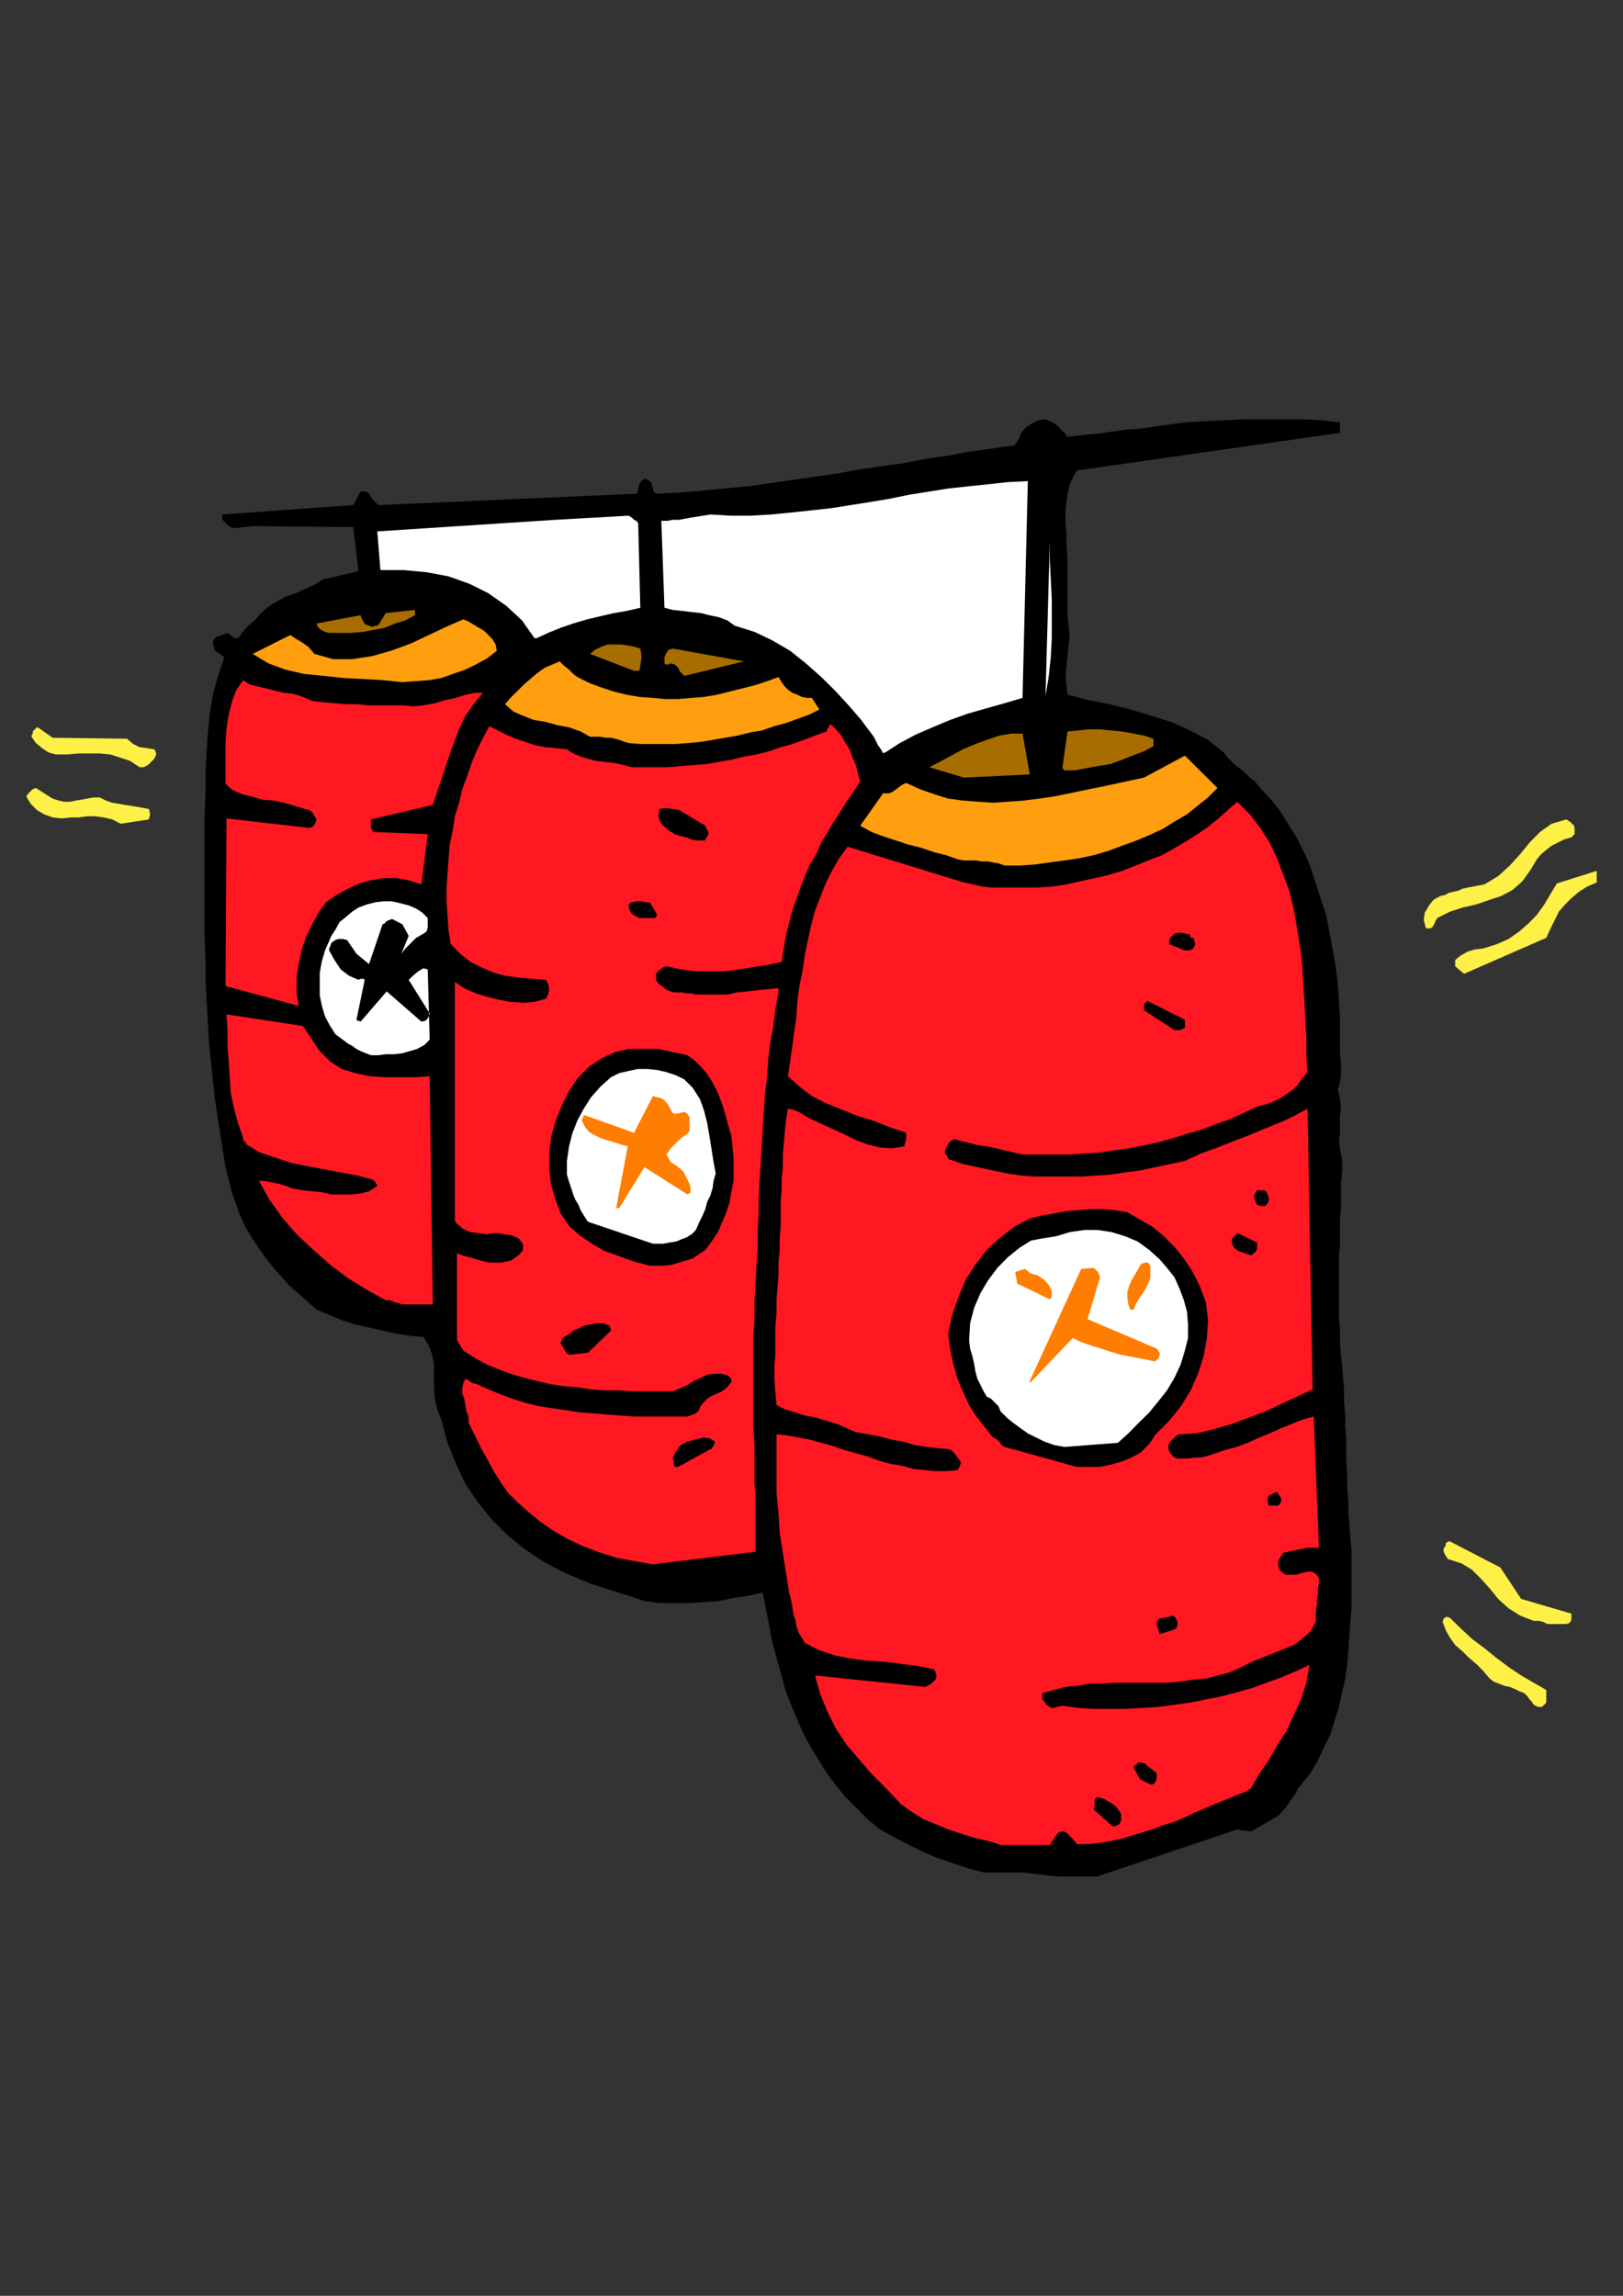<?xml version="1.0" encoding="utf-8"?>
<!-- Created by UniConvertor 2.0rc4 (https://sk1project.net/) -->
<svg xmlns="http://www.w3.org/2000/svg" height="841.89pt" viewBox="0 0 595.276 841.89" width="595.276pt" version="1.1" xmlns:xlink="http://www.w3.org/1999/xlink" id="10c60ac0-f612-11ea-82dc-dcc15c148e23">

<rect x="0" y="0" width="595.276" height="841.89" fill="#333333" stroke="none"/>

<g>
	<g>
		<path style="fill:#000000;" d="M 388.07,688.137 L 402.326,688.137 453.806,670.857 458.774,671.649 468.782,665.889 470.294,664.305 471.878,662.433 473.39,660.129 474.902,658.185 476.054,655.881 477.638,653.937 479.15,652.065 480.734,650.121 483.398,645.513 485.702,640.545 488.006,635.865 489.518,630.897 491.102,625.929 492.254,620.529 493.406,615.561 494.126,610.161 494.558,605.193 494.918,599.793 495.278,594.393 495.71,589.425 495.71,584.025 495.71,579.057 495.71,573.657 495.71,568.689 495.278,564.009 494.918,559.401 494.558,554.793 494.558,550.185 494.126,545.577 494.126,540.969 493.766,536.361 493.766,532.185 493.766,527.505 493.406,522.897 493.406,518.721 492.974,514.113 492.974,509.865 492.614,505.257 492.254,501.009 491.822,496.833 491.462,492.153 491.462,487.545 491.102,482.937 491.102,478.329 491.102,474.153 491.102,469.545 491.102,464.937 491.102,460.689 491.462,456.081 491.462,451.833 491.462,447.225 491.822,442.617 491.822,438.369 491.822,433.761 492.254,429.585 492.254,424.977 491.462,421.521 491.102,418.497 491.462,415.401 491.462,412.305 491.462,409.281 491.822,406.185 491.462,402.729 490.67,399.633 491.462,396.969 491.822,394.305 491.822,392.001 491.822,389.265 491.462,386.601 491.462,383.865 491.462,381.561 491.462,379.257 491.462,373.137 491.102,367.017 490.67,360.825 489.95,354.705 488.798,348.153 487.646,342.033 486.494,335.841 484.55,330.081 482.606,323.961 480.734,318.201 478.43,312.801 475.694,307.401 472.598,302.433 469.574,297.465 466.118,293.217 462.23,288.969 460.358,286.665 458.414,285.153 456.47,283.209 454.598,281.697 453.014,280.545 451.502,279.033 449.99,277.449 448.838,275.937 443.078,271.329 436.526,267.873 429.614,264.777 422.27,262.473 414.638,260.169 406.934,258.225 399.23,256.713 391.526,254.769 391.166,251.313 390.806,247.857 391.166,244.401 391.526,240.585 391.958,236.697 392.318,233.241 391.958,229.425 391.526,225.609 391.526,221.361 391.526,216.753 391.526,212.505 391.526,208.329 391.526,204.081 391.166,200.193 391.166,196.017 390.806,191.769 390.806,189.465 390.806,186.801 391.166,184.065 391.526,181.401 391.958,179.097 392.678,176.793 393.83,174.489 394.982,172.545 491.462,158.721 491.462,154.905 484.55,154.113 477.638,153.753 470.294,153.753 463.382,153.753 456.47,153.753 449.198,154.113 441.926,154.473 434.582,154.905 429.182,155.625 423.422,156.417 418.094,157.209 412.694,157.569 407.294,158.361 402.326,159.081 396.926,159.513 391.526,160.233 390.014,158.361 388.07,156.417 386.198,154.905 383.462,153.753 380.798,154.113 378.494,155.265 376.19,156.777 374.246,159.081 373.886,160.665 373.094,161.817 372.734,162.537 371.942,163.329 363.878,164.481 355.454,165.633 347.39,167.145 339.326,168.297 331.19,169.881 323.126,171.033 315.062,172.185 306.638,173.697 298.574,174.849 290.582,176.001 282.518,177.153 274.454,178.305 265.958,179.097 257.894,179.889 249.83,180.609 241.406,181.041 239.822,180.609 239.462,179.097 239.102,177.585 238.31,176.433 238.31,176.433 237.518,176.001 237.158,175.641 236.366,175.641 235.214,176.433 234.494,177.585 234.062,179.457 233.702,181.041 139.166,185.217 138.374,184.857 137.654,184.065 136.862,183.345 136.07,182.193 135.71,181.401 134.918,180.609 133.766,180.249 132.254,180.249 129.59,185.217 81.494,188.673 81.494,189.465 81.494,190.257 81.926,190.977 82.718,191.769 83.078,192.129 83.87,192.921 84.59,193.281 85.742,193.713 92.654,192.921 129.59,193.281 131.462,209.481 118.43,212.505 115.334,214.449 111.878,215.961 108.422,217.545 104.966,218.697 101.51,220.569 98.414,222.513 95.75,224.817 93.446,227.481 91.502,229.065 89.99,230.577 88.478,232.521 87.326,234.033 86.174,234.033 85.382,233.673 84.59,232.881 83.438,232.089 79.19,233.673 78.47,234.393 78.038,235.545 78.47,237.129 78.83,238.641 82.286,240.945 79.982,247.857 78.038,254.769 76.886,262.113 76.166,269.385 75.734,276.657 75.374,284.001 75.374,291.705 75.014,298.977 75.014,306.249 75.014,313.953 75.014,321.297 75.014,328.929 75.014,336.273 75.014,343.905 75.374,351.249 75.374,358.521 75.734,366.225 76.166,373.497 76.526,380.841 77.318,388.545 78.038,395.817 78.83,403.089 79.982,410.793 81.134,418.065 81.926,423.033 82.718,428.001 83.87,432.609 85.022,437.217 86.534,441.465 88.046,445.713 89.99,449.889 92.294,453.777 94.598,457.233 97.262,461.049 99.998,464.505 102.662,467.601 105.758,471.057 109.214,474.153 112.67,477.177 116.126,480.273 120.734,482.217 125.342,484.089 130.31,485.673 135.35,486.825 140.318,487.977 145.718,489.129 150.326,489.849 155.294,490.281 157.238,493.377 158.39,496.401 159.182,500.289 159.182,504.465 159.182,508.713 159.542,512.961 160.334,516.777 161.846,520.593 164.15,529.089 167.246,536.793 170.702,544.065 175.31,550.977 180.278,557.097 186.038,562.857 192.23,567.897 199.142,572.505 203.318,574.809 207.926,577.113 212.534,579.057 217.142,580.929 222.182,582.513 226.79,584.025 231.758,585.537 236.366,587.121 241.766,587.841 247.166,587.841 252.926,587.841 258.254,587.481 263.654,587.121 269.054,585.969 274.454,585.177 279.782,584.025 280.934,590.145 282.086,595.905 283.238,602.097 284.822,607.857 286.334,613.257 287.846,619.017 289.79,624.345 292.094,629.745 294.398,635.145 297.062,640.113 300.086,645.153 303.182,650.121 306.638,654.729 310.094,658.977 314.342,663.153 318.518,667.401 322.766,670.857 327.734,673.593 332.774,676.257 338.174,678.921 343.502,681.225 349.262,683.169 355.022,685.113 360.782,686.625 364.238,686.625 367.694,686.625 371.222,686.625 374.678,686.625 378.134,686.985 381.59,687.417 385.046,687.777 388.07,688.137 Z" />
		<path style="fill:#ff1721;" d="M 367.334,676.617 L 385.046,676.617 388.07,672.009 388.502,672.009 389.222,671.649 389.654,671.649 390.374,671.649 391.526,672.369 392.678,673.593 393.83,674.745 394.982,676.257 399.23,676.257 403.046,675.897 407.294,675.105 411.182,674.313 414.998,673.161 418.814,672.009 422.702,670.857 426.518,669.345 430.334,668.193 434.222,666.609 438.038,664.737 441.926,663.153 445.382,661.641 449.198,660.129 453.014,658.545 456.902,657.033 457.622,656.673 458.054,656.241 458.774,655.881 458.774,655.881 461.87,650.481 465.326,645.513 468.422,640.113 471.878,634.713 474.542,628.953 477.206,623.193 479.15,617.073 480.302,610.521 475.334,612.825 469.934,615.129 464.534,617.073 459.206,619.017 453.806,620.529 448.046,622.041 442.286,623.193 436.526,624.345 430.766,625.137 425.006,625.929 418.814,626.289 413.054,626.649 407.294,626.649 401.174,626.649 395.414,626.289 389.654,625.497 387.71,625.929 386.558,626.289 385.406,626.289 385.046,625.929 384.254,625.497 383.462,624.777 383.102,623.985 382.31,623.193 382.31,622.473 382.31,622.041 382.31,621.321 382.31,620.889 386.558,619.737 390.806,618.585 394.982,618.225 399.59,617.433 404.198,617.433 408.878,617.073 413.486,617.073 418.454,617.073 423.062,617.073 428.03,617.073 432.638,616.713 437.678,615.921 442.286,615.561 446.534,614.409 451.142,613.257 455.318,611.313 459.206,609.369 463.022,607.857 466.838,606.345 470.726,604.761 474.542,603.249 477.638,600.945 480.734,598.209 482.606,594.753 482.606,592.449 482.606,590.577 483.038,588.273 483.038,586.329 483.398,584.385 483.398,582.513 483.758,580.569 483.758,578.625 482.606,577.113 481.094,576.321 479.582,576.321 477.638,576.753 475.334,577.473 473.39,577.473 471.446,577.473 469.934,576.321 469.574,575.961 469.142,575.169 469.142,574.809 468.782,574.017 468.782,572.865 469.142,571.713 469.934,570.561 470.726,569.409 479.582,567.537 483.758,567.537 481.886,519.441 477.638,520.593 473.75,522.177 469.934,523.689 465.686,525.633 461.87,527.145 457.622,529.089 453.446,530.601 449.198,531.753 446.894,532.545 444.59,533.337 442.286,534.057 440.342,534.489 438.038,534.489 436.094,534.849 434.222,534.849 431.918,534.849 430.766,534.489 429.614,533.337 428.822,532.185 428.462,530.601 428.822,529.089 429.974,527.937 431.126,526.785 432.278,525.993 438.83,525.633 445.382,524.049 451.862,522.177 458.054,519.873 464.174,517.569 469.934,514.833 475.694,512.169 481.454,509.505 479.582,406.545 474.542,409.281 469.574,411.585 463.814,413.889 458.414,416.193 452.294,418.497 446.534,420.801 440.342,423.033 434.582,425.697 429.182,426.849 423.854,428.001 418.454,429.153 412.694,429.945 407.294,430.737 401.894,431.097 396.566,431.457 390.806,431.457 385.406,431.457 380.006,431.457 374.678,431.097 369.278,430.305 363.878,429.153 358.478,428.001 353.15,426.849 347.75,424.977 347.75,424.545 347.39,423.825 346.958,423.393 346.598,422.673 346.958,421.089 347.75,419.649 348.542,418.497 350.054,417.705 352.718,418.497 355.814,419.217 358.91,420.009 361.934,420.369 365.39,421.089 368.486,421.881 371.942,422.673 375.038,423.393 380.798,423.393 386.198,423.393 391.958,423.393 397.718,423.033 403.046,422.673 408.446,421.881 414.206,421.089 419.606,420.009 425.006,418.857 430.334,417.345 435.374,415.761 440.702,414.249 445.742,412.305 451.142,410.433 456.11,408.129 461.078,405.825 464.174,405.033 467.27,403.881 469.574,402.729 471.878,401.217 474.182,399.633 476.054,397.761 477.638,395.457 479.582,393.153 479.15,386.961 479.15,380.409 478.79,373.929 478.43,367.377 477.998,360.465 477.638,353.913 476.846,347.001 475.694,340.089 474.542,333.537 473.03,327.057 470.726,320.865 468.422,314.745 465.686,308.985 462.23,303.585 458.414,298.617 453.806,294.009 450.35,297.033 446.894,300.129 443.078,303.225 439.19,305.889 434.942,308.553 430.334,311.289 426.158,313.593 421.118,315.537 416.51,317.409 411.542,319.353 406.574,320.865 401.534,322.017 396.134,323.169 391.166,324.321 385.766,325.113 380.438,325.473 376.982,325.473 373.526,325.473 370.07,325.473 366.974,325.473 363.518,325.473 360.422,325.113 356.966,324.321 353.51,323.601 310.886,310.497 307.79,314.745 305.126,319.353 302.822,323.961 300.878,328.929 298.934,333.969 297.494,339.297 296.342,344.697 295.19,350.097 294.398,355.857 293.246,361.257 292.454,367.017 292.094,372.777 291.302,378.105 290.582,383.865 289.79,389.265 288.998,394.665 293.246,398.481 297.782,401.937 303.182,404.673 308.942,406.977 314.702,409.281 320.822,411.153 326.582,413.457 332.342,415.401 332.342,416.553 332.342,417.705 331.982,419.217 331.622,420.369 327.374,421.089 322.766,420.801 318.158,419.649 313.91,418.065 309.302,415.761 305.126,413.889 300.878,411.945 296.702,410.001 294.758,408.849 292.886,407.697 290.942,406.977 288.998,406.545 288.278,410.793 287.846,415.041 287.486,419.217 287.126,423.393 287.126,428.001 286.694,432.249 286.694,436.497 286.334,440.673 286.334,445.281 286.334,449.529 285.974,454.137 285.974,458.385 285.542,462.993 285.542,467.601 285.182,471.849 284.822,476.457 284.822,481.425 284.39,486.393 284.39,491.433 284.39,496.401 284.03,501.009 284.03,505.617 284.39,510.657 284.822,515.265 287.846,516.777 291.734,517.929 295.19,519.081 299.366,519.873 303.182,521.025 306.998,522.177 310.454,523.689 313.91,525.201 318.518,525.993 322.766,526.785 327.014,527.937 331.19,528.657 335.438,529.881 339.686,530.601 343.502,531.033 347.75,531.393 348.902,531.753 350.054,532.905 351.206,534.489 352.358,536.001 352.358,536.793 351.998,537.513 351.566,538.665 351.206,539.097 347.39,539.457 343.142,539.457 339.326,539.097 335.078,538.665 330.83,537.513 326.582,536.793 322.406,535.641 318.158,534.057 313.91,532.905 309.734,531.753 305.486,530.241 301.238,529.089 297.062,527.937 292.886,527.145 288.638,526.353 284.822,525.993 284.822,532.905 284.822,540.249 284.822,547.521 285.542,554.793 285.974,562.137 287.126,569.409 288.278,576.753 289.43,584.025 290.15,586.689 290.582,588.993 290.942,591.729 291.734,594.033 292.094,596.337 292.886,598.641 294.038,600.513 295.19,602.457 300.518,605.193 306.278,607.065 312.038,608.217 318.158,609.009 324.278,609.369 330.47,610.161 336.59,610.953 342.35,612.105 342.782,612.465 343.142,613.257 343.142,613.617 343.502,614.409 343.142,615.921 341.99,617.073 340.838,617.865 339.326,618.585 298.934,614.409 300.878,621.321 303.542,627.801 306.638,633.993 310.454,639.753 315.062,645.153 319.67,650.481 325.07,655.881 330.47,661.641 334.286,664.305 338.534,667.041 343.142,668.913 347.75,670.857 352.358,672.369 357.326,673.953 362.366,675.105 367.334,676.617 Z" />
		<path style="fill:#000000;" d="M 408.878,669.705 L 408.878,669.705 409.598,669.345 410.03,669.345 410.03,669.345 410.75,668.553 411.182,667.761 411.182,666.609 411.182,665.097 409.598,662.793 407.726,661.281 404.99,659.697 402.326,658.977 401.534,659.697 401.534,660.849 401.534,662.001 401.174,663.585 408.086,669.705 408.086,669.705 408.446,669.705 408.878,669.705 408.878,669.705 Z" />
		<path style="fill:#000000;" d="M 421.91,654.369 L 422.702,654.369 423.422,653.937 423.854,653.217 424.214,652.425 424.214,652.065 424.214,651.633 424.214,650.913 424.214,650.121 422.702,648.969 421.118,647.817 419.966,646.665 418.094,646.305 417.302,646.305 416.942,647.025 416.15,647.457 415.79,648.177 418.094,652.425 421.91,654.369 Z" />
		<path style="fill:#fff047;" d="M 565.622,625.929 L 565.982,625.497 566.414,625.137 567.134,624.345 567.134,623.625 567.134,619.737 562.526,617.073 557.918,614.409 553.31,611.313 548.702,607.857 544.454,604.401 539.846,600.945 535.67,597.057 531.782,593.241 530.63,592.881 529.91,593.241 529.478,593.601 529.118,594.753 530.27,597.849 531.782,600.513 533.726,603.249 536.39,605.553 538.694,607.857 541.43,610.161 544.094,612.825 546.398,615.561 547.91,616.713 549.854,617.433 551.798,618.225 553.742,618.585 555.614,619.377 557.198,620.169 559.07,620.889 560.222,622.041 561.014,623.193 561.806,623.985 562.526,625.137 564.11,625.929 564.47,625.929 564.83,625.929 565.262,625.929 565.622,625.929 Z" />
		<path style="fill:#000000;" d="M 426.158,599.001 L 430.766,597.489 431.486,597.057 431.918,595.905 431.918,594.753 431.126,593.241 430.334,592.449 428.822,592.881 426.878,593.241 425.366,593.601 425.006,593.601 424.574,594.393 424.214,594.753 424.214,595.545 425.366,599.361 425.366,599.361 425.726,599.001 426.158,599.001 426.158,599.001 Z" />
		<path style="fill:#fff047;" d="M 569.078,595.545 L 574.478,595.545 575.63,595.185 576.35,594.033 576.35,592.881 576.35,591.729 557.918,586.329 550.286,574.809 531.782,565.233 531.422,565.233 530.63,565.593 530.27,565.953 530.27,566.745 529.478,567.897 529.478,569.049 530.27,570.561 531.062,571.713 536.03,573.297 539.846,575.601 543.302,579.057 546.398,582.513 549.494,586.329 553.31,589.785 557.558,592.449 562.526,594.393 564.47,594.393 565.982,594.753 567.566,595.545 569.078,595.545 Z" />
		<path style="fill:#ff1721;" d="M 239.462,573.657 L 277.118,569.049 277.118,562.497 277.118,555.945 277.118,549.825 276.758,543.273 276.758,536.793 276.758,530.241 276.326,523.329 276.326,516.777 276.326,510.225 276.326,503.745 276.326,497.193 276.326,490.641 276.758,483.729 276.758,477.177 277.118,470.697 277.478,464.145 277.91,457.593 277.91,451.473 278.27,444.921 278.27,438.801 278.63,432.249 279.062,426.129 279.422,420.009 279.782,413.457 280.214,407.337 280.574,401.217 281.366,395.025 281.726,388.905 282.518,382.353 283.67,376.233 284.39,370.041 285.542,363.921 285.542,363.561 285.542,362.769 285.182,362.409 284.822,362.409 281.366,362.769 277.478,363.129 274.022,363.561 270.206,363.921 266.75,364.713 262.934,364.713 259.046,364.713 255.23,364.713 253.646,364.281 251.774,364.281 250.19,363.921 248.678,363.921 247.166,363.921 246.014,363.561 244.862,363.129 243.71,362.409 242.918,361.617 242.126,361.257 241.406,360.465 240.614,359.313 240.614,358.953 240.614,358.521 240.614,357.801 240.614,357.009 241.406,356.217 242.126,355.497 243.278,354.705 244.43,354.345 249.83,355.497 255.23,356.217 260.198,356.217 265.598,356.217 270.998,355.497 275.966,354.705 281.366,353.913 286.694,352.761 287.486,347.793 288.278,343.185 289.43,338.577 290.582,333.969 292.094,329.721 293.606,325.473 295.19,321.297 297.062,317.049 299.366,313.233 301.238,308.985 303.542,305.097 305.846,301.281 308.15,297.825 310.454,294.009 313.19,290.121 315.494,286.665 314.702,283.641 313.91,280.545 312.758,277.881 311.606,274.785 310.094,272.481 308.582,269.745 306.638,267.441 304.694,265.569 304.334,265.929 303.974,266.721 303.542,267.081 303.182,268.233 298.934,269.745 294.758,271.329 290.582,272.841 286.334,273.993 282.086,275.505 277.478,276.657 272.87,277.449 268.262,278.601 263.654,279.393 259.046,280.185 254.438,280.545 249.83,280.905 245.222,281.337 240.614,281.337 236.366,281.337 231.758,281.337 228.734,280.545 225.206,279.753 221.75,279.393 218.726,279.033 215.63,278.241 212.966,277.449 210.23,276.297 207.926,274.785 203.75,274.353 199.862,273.993 196.046,273.201 192.59,272.049 189.134,270.897 185.678,269.385 182.582,267.873 179.486,266.289 177.182,270.537 174.878,275.145 173.006,279.753 171.422,284.361 169.55,289.401 168.398,294.369 166.814,299.337 166.094,304.377 164.942,309.705 164.51,315.105 164.15,320.145 163.79,325.473 163.79,330.873 164.15,335.841 164.51,341.241 165.302,346.209 168.758,349.737 172.574,352.761 176.462,354.705 181.07,356.649 185.246,357.801 190.286,358.521 195.254,358.953 200.294,359.313 201.014,360.825 201.446,362.769 201.014,364.713 200.294,366.225 196.046,367.377 191.798,367.737 187.19,367.377 182.942,366.585 178.334,365.433 174.518,364.281 170.27,362.409 166.814,360.105 166.814,446.433 166.814,447.225 166.814,447.585 167.246,448.377 167.606,448.737 169.91,450.681 172.574,451.833 175.31,452.193 178.334,452.625 181.79,452.193 184.886,452.625 187.55,452.985 190.286,454.137 190.646,454.497 191.078,455.289 191.438,455.649 191.798,456.081 191.798,456.873 191.798,457.233 191.798,458.025 191.798,458.385 190.646,459.897 189.134,461.049 187.55,462.201 185.678,462.633 183.734,462.993 181.43,462.993 179.486,462.993 177.974,462.633 174.878,461.841 172.214,461.049 169.55,460.329 167.606,459.537 167.606,491.433 169.91,495.249 174.158,497.985 178.334,500.289 182.942,502.161 187.19,503.745 192.23,505.257 196.838,506.409 201.806,507.561 206.774,508.353 211.814,508.713 216.782,509.505 221.75,509.865 226.79,509.865 231.758,510.225 236.798,510.225 241.766,510.225 246.734,510.225 249.47,509.073 252.134,507.921 254.438,506.409 257.102,505.257 259.406,504.105 262.142,503.745 264.446,503.745 267.11,504.465 267.542,504.897 267.902,505.257 268.262,506.049 268.262,506.769 266.75,508.713 264.806,510.225 262.142,511.377 259.838,512.529 259.046,513.321 258.254,514.113 257.534,514.833 256.742,515.985 256.382,517.137 255.23,518.289 254.078,518.721 252.134,519.441 247.526,519.441 242.558,519.441 237.518,519.441 232.55,519.441 227.582,519.081 222.542,518.721 217.574,518.289 212.534,517.929 207.566,517.137 202.598,516.417 197.558,515.625 192.95,514.473 187.982,512.961 183.734,511.377 179.126,509.505 174.878,507.561 173.366,507.201 172.574,506.769 171.854,506.049 170.702,505.617 169.91,507.201 169.55,509.073 169.55,511.017 170.27,512.961 170.702,515.265 171.062,517.569 171.854,519.441 171.854,521.745 174.158,526.353 176.462,531.033 178.766,535.209 181.07,539.457 183.734,543.705 186.398,547.521 189.926,550.977 193.382,554.073 197.99,557.889 202.958,561.345 208.358,564.441 214.118,567.105 220.238,569.409 226.43,571.353 232.91,572.505 239.462,573.657 Z" />
		<path style="fill:#000000;" d="M 466.838,552.129 L 467.27,552.129 467.63,552.129 467.99,552.129 468.782,552.129 469.574,551.337 469.934,550.185 469.934,549.465 469.142,548.313 468.422,547.161 467.27,547.521 465.686,548.313 464.966,549.033 464.966,549.825 464.966,550.185 464.966,550.977 465.326,552.129 465.686,552.129 466.118,552.129 466.478,552.129 466.838,552.129 Z" />
		<path style="fill:#000000;" d="M 248.678,537.945 L 260.558,531.393 260.99,531.393 261.35,530.601 261.71,530.241 262.142,529.089 262.142,528.657 261.71,528.297 260.99,527.937 260.558,527.505 257.894,527.145 254.798,527.937 252.134,528.657 249.83,529.881 249.038,530.601 248.318,531.753 247.526,532.905 246.734,534.849 247.166,535.641 247.166,536.361 247.166,537.153 247.526,537.945 247.526,537.945 248.318,537.945 248.678,537.945 248.678,537.945 Z" />
		<path style="fill:#000000;" d="M 394.982,537.945 L 399.23,537.945 403.046,537.945 407.294,537.153 411.182,536.001 414.998,534.489 418.454,532.545 421.55,529.449 423.854,525.993 428.822,521.025 433.43,515.265 436.886,509.505 439.55,503.313 441.494,497.193 442.646,490.641 443.078,484.089 442.286,477.609 439.982,471.417 437.246,466.089 434.222,461.481 430.766,457.233 426.878,453.345 422.702,449.889 418.094,447.225 413.486,444.561 408.878,443.769 404.198,443.409 400.022,443.409 395.774,443.769 391.166,444.129 386.918,444.921 382.31,445.713 377.702,446.865 371.942,449.889 366.542,454.137 361.934,458.385 357.758,463.785 354.302,469.113 351.566,475.665 349.262,482.217 347.75,489.129 348.542,494.889 349.694,500.289 351.206,505.617 353.15,510.225 355.454,515.265 358.118,519.441 361.214,523.329 364.238,527.145 365.822,527.937 366.542,528.657 367.334,529.881 368.486,530.601 394.982,537.945 Z" />
		<path style="fill:#ffffff;" d="M 390.374,530.601 L 410.03,529.089 413.846,525.633 417.662,521.745 421.55,517.929 425.006,513.681 428.03,509.865 430.766,505.257 433.07,500.289 434.582,495.249 435.734,490.641 435.734,485.673 435.374,481.065 434.222,476.817 432.638,472.569 430.766,468.393 428.03,464.937 425.366,461.841 421.55,458.385 417.302,455.289 412.694,453.345 407.726,451.833 402.686,451.041 397.718,451.041 392.318,451.833 387.35,453.345 384.614,453.777 382.31,454.137 380.438,454.497 378.134,454.929 373.886,457.593 369.638,461.049 365.822,464.937 362.366,469.545 359.63,474.153 357.326,479.481 355.814,485.241 355.454,491.433 355.814,494.529 356.606,497.193 357.326,500.289 357.758,502.953 358.478,505.617 359.63,507.921 360.782,510.225 361.934,512.169 362.726,512.529 363.518,512.961 364.238,513.681 365.03,514.473 365.39,514.833 366.182,515.625 366.542,516.417 366.974,517.569 369.278,519.873 371.582,521.745 374.246,523.689 376.982,525.633 380.006,527.145 383.102,528.657 386.558,529.881 390.374,530.601 Z" />
		<path style="fill:#ff7d00;" d="M 378.134,506.769 L 393.47,490.641 396.566,492.153 400.022,493.377 403.838,494.529 407.294,495.681 411.182,496.833 414.998,497.553 419.246,498.345 423.062,499.137 423.854,499.137 424.574,498.345 425.006,497.985 425.366,496.833 425.366,496.041 425.006,495.681 424.574,494.889 424.214,494.529 398.87,483.729 403.478,468.393 403.046,467.241 402.686,466.449 401.894,465.657 401.174,464.937 396.566,465.297 377.342,507.201 377.342,507.201 377.702,506.769 378.134,506.769 378.134,506.769 Z" />
		<path style="fill:#000000;" d="M 208.718,496.833 L 215.63,496.041 224.054,487.977 224.054,487.545 223.694,486.825 223.694,486.393 223.334,486.033 221.03,485.241 218.726,485.241 216.782,485.673 214.478,486.033 212.174,487.185 210.23,487.977 208.358,489.489 206.414,490.641 206.054,491.433 206.054,491.793 205.622,492.153 205.622,492.585 207.926,496.401 207.926,496.401 208.358,496.401 208.718,496.833 208.718,496.833 Z" />
		<path style="fill:#ff7d00;" d="M 415.79,480.273 L 415.79,480.273 416.15,479.481 416.15,479.121 416.15,479.121 416.942,477.609 418.094,475.665 419.246,474.153 420.398,472.209 421.118,470.697 421.91,468.753 421.91,466.449 421.91,464.145 421.118,462.993 419.966,462.993 418.814,463.353 418.094,464.145 417.302,465.657 416.15,467.601 414.998,469.545 414.206,471.417 413.486,473.721 413.486,476.025 413.846,478.329 414.638,480.273 414.638,480.273 415.358,480.273 415.79,480.273 415.79,480.273 Z" />
		<path style="fill:#ff1721;" d="M 147.59,478.329 L 158.75,478.329 157.598,394.665 152.198,395.025 146.87,395.025 141.11,395.025 135.71,394.665 130.31,393.513 125.342,392.001 121.094,389.265 117.278,385.449 115.694,383.145 114.182,380.841 112.67,378.537 111.086,376.233 83.078,371.985 83.438,377.745 83.438,383.505 83.87,388.905 84.23,394.665 84.59,400.425 85.742,406.185 87.326,411.945 89.198,417.345 89.198,418.065 89.99,418.857 90.35,419.217 90.35,419.649 95.39,422.673 101.15,424.545 106.91,426.489 112.67,427.641 118.79,428.793 124.982,429.945 131.102,431.097 136.862,432.609 137.222,433.041 137.654,433.401 138.014,434.193 138.374,434.913 135.35,436.857 132.254,437.649 128.798,438.009 125.342,438.009 121.526,438.009 118.07,437.217 114.542,436.857 111.086,436.497 108.782,436.065 106.91,435.705 104.966,434.913 102.662,434.193 100.718,433.761 98.846,433.401 96.902,433.041 94.958,433.041 98.846,439.953 103.454,446.433 108.782,452.625 114.974,458.385 121.094,463.785 127.646,468.753 134.558,473.001 141.47,476.817 142.982,476.817 144.926,477.609 146.438,477.969 147.59,478.329 Z" />
		<path style="fill:#ff7d00;" d="M 385.046,476.457 L 385.046,476.457 385.406,476.025 385.766,475.665 385.766,475.665 385.766,473.361 384.614,471.057 382.742,469.113 380.438,467.601 378.854,467.241 377.702,466.809 376.982,466.089 375.83,465.297 372.374,466.449 373.094,470.697 385.046,476.457 Z" />
		<path style="fill:#000000;" d="M 238.31,464.145 L 240.974,464.145 243.71,464.145 246.374,463.785 249.038,462.993 251.774,462.201 254.078,461.481 256.382,459.897 258.686,458.385 260.99,455.289 263.294,451.833 264.806,448.377 266.39,444.561 267.542,441.105 268.262,436.857 269.054,433.041 269.054,428.793 269.054,424.977 268.694,420.801 268.262,416.553 267.11,412.737 265.958,408.489 264.806,404.673 263.294,400.785 261.35,396.969 259.406,393.873 257.102,391.209 254.798,388.905 252.134,386.961 246.734,385.809 241.406,384.657 236.006,384.657 230.606,384.657 225.638,385.809 220.598,388.113 215.99,391.209 211.814,395.457 208.718,400.065 206.054,405.393 203.75,411.153 202.166,416.913 201.446,422.673 201.446,428.793 202.166,434.553 203.75,439.953 205.622,444.921 208.718,449.529 212.534,452.985 217.142,456.081 221.75,458.745 227.15,460.689 232.55,462.633 238.31,464.145 Z" />
		<path style="fill:#000000;" d="M 459.926,459.537 L 460.358,459.177 460.718,458.745 461.078,458.025 461.078,457.233 461.078,457.233 461.078,456.441 461.078,456.081 461.078,455.649 453.806,452.193 453.446,452.625 453.014,452.985 452.294,453.777 451.862,454.137 451.862,454.497 451.862,454.929 451.862,455.649 451.862,456.081 452.654,457.593 454.166,458.745 456.47,459.537 458.774,460.329 458.774,460.329 459.566,459.897 459.926,459.537 459.926,459.537 Z" />
		<path style="fill:#ffffff;" d="M 239.462,456.081 L 241.406,456.081 243.278,456.081 245.582,455.649 247.886,455.289 249.83,454.497 251.774,453.777 253.646,452.625 255.23,451.041 256.382,448.377 257.534,446.073 258.686,443.409 259.406,440.673 260.558,438.369 261.35,435.705 261.71,433.041 262.502,430.305 261.71,426.129 260.99,421.521 260.198,416.553 259.406,411.945 258.254,407.337 256.742,403.089 254.078,398.913 250.982,395.817 247.886,394.305 244.43,393.153 240.974,392.361 237.518,392.001 234.062,392.001 230.606,392.721 227.15,393.513 224.054,395.025 220.238,398.481 216.782,402.369 214.118,406.545 211.814,410.793 209.87,415.761 208.718,420.369 207.926,425.697 207.926,430.737 208.718,433.401 209.51,435.705 210.23,438.009 211.022,439.953 212.174,441.825 212.966,443.769 214.118,445.713 215.63,448.017 239.462,456.081 Z" />
		<path style="fill:#ff7d00;" d="M 227.15,442.977 L 236.366,428.001 252.134,438.009 253.286,437.217 253.286,435.705 252.926,434.193 252.134,432.609 250.622,429.585 248.318,427.641 246.014,426.129 244.43,423.393 246.014,421.089 247.886,419.217 249.83,417.345 252.134,415.761 252.926,414.609 252.926,413.097 252.926,411.585 252.926,409.641 252.134,408.489 250.982,407.697 249.47,408.129 247.526,408.489 246.734,408.129 246.014,406.977 245.222,405.393 244.43,404.241 243.71,403.521 242.558,402.729 240.974,402.369 239.462,401.937 232.55,415.401 214.118,408.849 214.118,408.849 214.118,409.281 213.686,410.001 213.326,410.793 214.478,413.097 215.99,415.041 217.934,416.193 220.238,417.345 222.542,418.065 225.206,418.857 227.582,419.649 230.246,420.369 225.998,442.977 226.43,442.977 226.79,442.977 226.79,442.977 227.15,442.977 Z" />
		<path style="fill:#000000;" d="M 462.23,442.257 L 462.662,442.257 463.022,442.257 463.814,442.257 464.534,441.825 464.966,441.105 465.326,440.313 465.326,439.161 464.966,438.009 464.534,437.217 463.814,436.497 462.662,436.497 461.078,436.497 460.358,437.649 459.926,438.801 460.358,440.313 461.078,441.825 461.078,441.825 461.078,441.825 461.51,441.825 462.23,442.257 Z" />
		<path style="fill:#ffffff;" d="M 136.07,386.961 L 138.806,386.961 141.47,386.601 144.566,386.601 147.59,386.241 150.326,385.449 152.99,384.657 155.726,383.145 157.598,381.201 156.878,355.497 155.294,355.065 153.35,356.217 151.478,357.801 149.894,359.313 157.598,371.625 157.238,372.777 156.878,373.497 156.086,374.289 154.574,374.649 141.83,363.561 132.254,374.649 132.254,374.649 131.462,374.289 131.102,374.289 130.742,373.929 133.766,359.313 133.406,358.953 132.614,358.953 132.254,358.953 131.462,359.313 128.006,357.801 124.982,355.497 122.678,352.041 120.734,348.513 120.734,347.793 121.094,347.001 121.526,345.849 121.886,345.489 123.038,344.697 124.19,344.337 125.702,344.337 127.286,344.697 130.742,349.737 135.35,353.553 140.318,338.937 141.11,338.577 141.83,337.785 142.622,337.425 143.774,336.993 147.59,338.937 149.894,343.185 147.23,349.737 148.742,347.793 150.686,345.849 152.63,343.905 155.294,342.393 156.446,341.601 156.878,340.089 156.878,338.577 156.878,336.633 154.934,334.689 152.63,333.177 149.894,332.025 146.87,331.233 143.774,330.513 140.678,330.513 137.654,330.873 134.558,331.665 131.462,332.817 129.158,334.329 126.854,336.273 124.55,338.145 123.038,340.881 121.526,343.185 120.374,345.849 119.222,348.513 118.07,352.401 117.278,356.649 117.278,360.825 117.278,365.073 118.07,368.889 119.222,372.777 121.094,376.233 123.038,379.257 124.55,380.409 126.134,381.561 127.646,382.713 129.158,383.505 130.742,384.657 132.254,385.449 134.198,386.241 136.07,386.961 Z" />
		<path style="fill:#000000;" d="M 430.766,377.745 L 431.126,377.745 431.486,377.745 431.918,377.745 432.278,377.745 433.07,377.745 433.43,377.385 433.43,377.385 434.582,376.953 434.582,376.233 434.582,375.441 434.582,374.649 434.582,373.929 420.758,367.017 420.398,367.377 420.398,367.737 419.966,367.737 419.606,368.529 419.606,368.529 419.606,369.321 419.606,369.681 419.606,370.473 430.766,377.745 Z" />
		<path style="fill:#ff1721;" d="M 109.574,368.889 L 108.782,363.921 108.782,358.521 109.574,353.553 110.726,348.153 112.238,343.545 114.542,338.937 116.846,334.689 119.582,330.873 123.398,328.209 127.646,325.905 131.894,323.961 136.07,322.809 140.678,322.017 145.286,322.017 149.894,322.809 154.574,324.321 156.878,305.889 136.862,305.097 136.502,304.377 136.07,303.225 136.07,302.073 136.07,300.489 158.75,295.161 160.694,289.401 162.638,283.641 164.51,277.881 166.454,272.481 168.398,267.441 170.702,262.473 173.726,258.225 177.182,254.049 174.158,254.049 170.702,254.769 167.246,255.921 163.358,256.713 159.542,257.865 155.294,258.657 151.478,259.017 147.59,258.657 143.414,258.657 139.166,258.657 134.918,258.657 130.742,258.225 126.494,258.225 122.678,257.865 118.43,257.505 114.542,257.073 111.086,255.561 107.63,254.409 104.174,254.049 100.718,253.257 97.694,252.465 94.598,251.745 91.502,250.953 89.198,249.441 86.534,253.257 85.022,257.505 83.87,262.113 83.078,267.081 82.718,272.481 82.718,277.881 82.718,282.849 82.718,287.457 85.382,289.761 88.838,291.273 92.294,292.065 96.11,293.217 100.358,293.577 104.174,294.369 108.062,295.521 111.878,296.673 113.39,297.033 114.542,297.825 115.334,299.337 116.126,300.489 115.694,301.641 115.334,302.433 114.542,303.225 113.39,303.585 83.078,300.129 82.718,361.617 109.574,368.889 Z" />
		<path style="fill:#fff047;" d="M 537.182,357.009 L 567.134,343.905 568.718,340.449 570.23,337.425 571.742,334.329 574.046,331.665 576.35,329.361 579.086,327.057 582.11,325.113 585.638,323.601 585.638,319.353 571.022,323.961 568.718,327.777 566.414,331.665 563.678,335.481 560.654,338.577 557.198,341.601 553.31,344.337 549.062,346.209 544.094,347.793 540.998,348.153 538.334,348.945 535.67,350.457 533.726,352.041 533.726,352.401 533.726,352.761 533.726,353.553 533.726,354.345 536.822,357.009 536.822,357.009 537.182,357.009 537.182,357.009 537.182,357.009 Z" />
		<path style="fill:#000000;" d="M 434.582,348.513 L 435.374,348.513 435.734,348.513 436.526,348.513 436.886,348.153 437.246,348.153 437.678,347.793 438.038,347.001 438.398,346.209 438.398,345.849 438.038,345.489 438.038,344.697 437.678,343.905 437.246,343.905 436.886,343.905 436.526,343.545 436.526,342.753 434.942,342.393 433.43,342.033 431.918,342.033 430.766,342.393 429.974,343.185 429.182,343.905 428.822,345.057 428.822,346.209 434.582,348.513 Z" />
		<path style="fill:#fff047;" d="M 524.51,340.449 L 525.302,340.089 526.022,338.937 526.454,337.785 527.174,336.633 531.782,334.329 536.39,332.817 541.43,331.665 546.038,330.081 550.646,328.569 554.894,326.265 558.35,323.169 561.374,318.993 562.526,317.049 563.678,315.105 565.262,313.233 567.134,311.649 569.078,310.137 571.382,308.985 573.686,307.833 576.35,307.041 576.782,306.681 577.142,306.249 577.502,305.889 577.502,305.097 577.502,304.377 577.502,303.585 577.142,302.433 576.35,302.073 576.35,301.641 575.63,301.281 575.198,300.921 574.478,300.489 569.078,302.073 564.83,305.097 561.014,308.985 557.558,313.233 553.742,317.409 549.494,321.297 544.454,324.321 538.334,325.473 536.39,325.905 534.878,326.625 532.934,327.057 531.422,327.417 529.91,328.209 528.326,328.569 526.814,329.361 525.662,330.081 524.15,332.025 522.566,334.689 522.206,337.425 522.998,340.449 523.358,340.449 523.358,340.449 523.718,340.449 524.51,340.449 Z" />
		<path style="fill:#000000;" d="M 234.854,336.633 L 239.462,336.633 240.254,336.633 240.614,336.273 240.974,335.481 240.614,334.689 238.31,330.873 236.798,330.873 235.214,330.513 233.702,330.513 231.758,330.873 231.398,330.873 231.038,331.233 230.606,331.665 230.606,332.385 231.038,333.969 231.758,335.121 232.91,335.841 234.494,336.633 234.494,336.633 234.854,336.633 234.854,336.633 234.854,336.633 Z" />
		<path style="fill:#ff9e0f;" d="M 368.486,317.409 L 373.886,317.409 379.286,317.049 385.046,316.257 390.374,315.537 395.774,314.745 401.174,313.593 406.574,312.009 411.542,310.137 416.942,308.193 421.55,306.249 426.518,303.945 430.766,301.281 435.374,298.617 439.19,295.521 443.078,292.425 446.534,288.969 434.582,277.089 419.606,285.153 414.206,286.305 408.878,287.457 403.478,288.609 397.718,289.761 392.318,290.913 386.558,292.065 381.158,292.857 375.398,293.577 369.638,294.009 364.238,294.369 358.91,294.009 353.15,293.577 347.75,292.857 342.782,291.273 337.382,289.401 332.342,287.097 330.83,287.817 329.318,288.969 327.734,290.121 326.222,290.913 325.862,290.913 325.07,290.913 324.71,290.913 323.918,290.913 315.494,302.793 319.67,305.097 323.918,306.681 328.526,308.193 333.134,309.705 337.742,310.857 342.35,312.441 346.958,313.593 351.206,315.105 353.51,315.537 355.814,315.537 358.118,315.537 360.062,315.897 362.366,315.897 364.238,316.257 366.542,316.689 368.486,317.409 Z" />
		<path style="fill:#000000;" d="M 255.23,308.193 L 255.95,308.193 256.742,308.193 257.534,308.193 258.686,308.193 258.686,307.833 259.046,307.401 259.406,306.681 259.838,305.889 259.838,305.097 259.406,304.377 259.046,303.585 258.686,302.793 256.742,301.641 254.798,300.489 252.926,299.337 250.982,298.185 249.038,297.033 246.734,296.673 244.43,296.313 241.766,296.673 241.766,297.033 241.766,297.465 241.766,298.185 241.406,298.977 242.126,301.281 243.278,302.793 245.582,304.737 247.526,305.889 249.83,306.681 251.774,307.041 253.646,307.833 255.23,308.193 Z" />
		<path style="fill:#fff047;" d="M 44.27,302.073 L 54.638,300.489 54.638,300.129 54.998,298.977 54.998,298.185 54.638,296.673 52.694,296.313 50.39,295.881 48.086,295.521 45.782,295.161 43.478,294.729 41.174,294.369 38.87,293.577 36.566,292.425 34.262,292.425 31.958,292.857 30.014,293.217 27.71,293.577 25.838,294.009 23.534,294.009 21.59,293.577 19.286,292.857 13.166,288.969 12.014,289.401 11.222,290.121 10.43,290.913 9.638,292.065 11.222,294.729 13.526,297.033 16.19,298.617 19.286,299.769 22.742,300.129 25.838,299.769 28.862,299.769 31.958,299.337 35.054,299.337 38.078,299.769 41.174,300.489 44.27,302.073 Z" />
		<path style="fill:#a86d00;" d="M 353.51,285.153 L 377.702,284.001 375.038,269.025 370.79,269.025 366.542,269.745 361.934,271.329 357.758,272.841 353.15,274.785 348.902,277.089 344.654,279.393 340.838,281.337 353.51,285.153 Z" />
		<path style="fill:#a86d00;" d="M 390.374,282.489 L 394.262,282.489 398.438,281.697 402.686,280.905 407.294,280.185 411.542,278.601 415.358,277.089 419.606,275.505 423.062,273.633 423.062,272.841 423.062,272.481 423.062,271.689 423.062,270.897 419.606,269.745 415.79,269.025 411.542,268.233 407.294,267.873 403.478,267.441 399.23,267.441 395.414,267.873 391.526,268.233 389.654,281.697 389.654,281.697 390.014,282.057 390.374,282.489 390.374,282.489 Z" />
		<path style="fill:#fff047;" d="M 51.182,281.337 L 51.542,281.337 51.974,281.337 52.334,281.337 52.694,281.337 54.278,280.545 55.43,279.393 56.582,278.241 57.302,276.657 57.302,276.297 56.942,275.505 56.942,275.145 56.582,274.785 53.846,274.353 51.182,273.993 48.878,272.841 46.574,270.897 19.286,270.537 13.886,266.721 13.526,266.721 13.166,267.081 12.374,267.873 12.014,268.233 12.014,268.593 12.014,269.025 11.582,269.745 11.582,270.177 13.166,272.481 15.47,274.353 17.774,275.937 20.438,276.657 24.686,276.657 28.862,276.297 32.75,276.297 36.566,276.297 40.382,276.657 44.27,277.881 47.726,279.033 51.182,281.337 Z" />
		<path style="fill:#ffffff;" d="M 324.71,275.937 L 330.038,272.481 335.87,269.385 341.99,266.721 348.542,263.985 355.022,261.681 361.574,259.809 368.486,257.865 375.038,255.921 376.982,176.433 369.638,176.793 362.366,177.585 355.454,178.305 348.11,179.097 340.838,180.249 333.566,181.401 326.222,182.913 319.31,184.065 312.038,185.217 304.694,186.369 297.494,187.161 290.15,187.953 282.878,188.673 275.174,189.105 267.902,189.105 260.558,188.673 257.894,189.105 255.59,189.465 253.286,189.825 250.982,190.257 249.038,190.617 246.734,190.617 244.862,190.977 242.558,190.977 243.71,222.873 246.734,223.665 250.19,224.025 253.646,224.457 257.102,224.817 260.198,225.609 263.654,226.329 266.75,227.481 269.414,229.425 276.758,231.729 283.238,234.825 289.79,238.641 295.55,243.249 301.238,248.289 306.278,253.257 311.246,258.657 315.854,263.985 317.006,265.569 318.158,267.081 319.31,268.593 320.462,270.177 321.254,271.689 321.974,273.201 323.126,274.785 323.918,276.297 323.918,276.297 324.278,275.937 324.71,275.937 324.71,275.937 Z" />
		<path style="fill:#ff9e0f;" d="M 230.606,272.481 L 234.854,272.841 239.102,272.841 243.71,272.841 247.886,272.841 252.494,272.481 257.102,272.049 261.35,271.329 265.958,270.537 270.566,269.745 275.174,268.593 279.422,267.873 284.03,266.289 288.278,265.137 292.454,263.625 296.702,262.113 300.518,260.169 297.782,255.921 295.91,255.921 294.038,255.561 292.454,254.769 290.582,254.049 288.998,252.897 287.846,251.745 286.694,250.161 285.542,248.289 281.366,249.801 276.758,251.313 272.15,252.465 267.542,253.617 262.934,254.769 258.254,255.561 253.646,255.921 248.678,256.353 244.07,256.353 239.462,255.921 234.494,255.561 229.886,254.769 225.206,253.617 220.598,252.105 216.422,250.593 211.814,248.289 210.23,247.137 208.718,245.553 206.774,244.041 205.262,242.529 202.598,243.681 199.862,244.833 197.198,246.705 194.894,248.649 192.23,250.953 189.926,253.257 187.55,255.561 185.246,258.225 188.342,260.961 191.798,262.473 195.686,263.985 200.294,264.777 204.47,265.929 208.718,266.721 212.966,268.233 216.422,270.177 218.294,270.177 220.238,270.177 222.182,270.537 224.054,270.537 225.638,270.897 227.15,271.329 229.094,272.049 230.606,272.481 Z" />
		<path style="fill:#ffffff;" d="M 383.462,255.201 L 384.614,248.289 385.406,240.945 385.766,234.033 385.766,226.761 385.766,219.849 385.406,212.505 385.046,205.593 385.046,198.321 383.462,255.201 Z" />
		<path style="fill:#ff9e0f;" d="M 147.59,250.161 L 152.198,249.801 157.238,249.441 161.846,248.649 166.094,247.137 170.702,245.553 174.518,243.681 178.766,241.377 182.222,238.641 181.79,236.337 180.638,234.393 179.126,232.881 177.614,231.369 175.67,230.217 173.726,229.065 171.854,227.913 169.91,227.121 163.79,229.785 157.238,232.881 150.686,235.977 143.414,238.641 136.502,240.585 129.158,241.737 122.246,241.737 115.334,239.793 113.03,237.129 110.726,235.545 108.782,234.393 106.478,232.881 92.654,239.793 98.414,243.249 104.606,245.553 111.518,247.137 118.79,247.857 126.134,248.649 133.406,249.009 140.678,249.441 147.59,250.161 Z" />
		<path style="fill:#a86d00;" d="M 250.982,247.857 L 272.87,242.529 246.734,237.849 245.222,238.281 244.43,239.433 243.71,240.945 243.71,243.249 244.07,243.681 244.43,243.681 245.222,243.681 246.014,243.249 247.526,243.681 248.678,244.833 249.47,246.345 250.982,247.857 Z" />
		<path style="fill:#a86d00;" d="M 232.55,245.985 L 232.91,245.985 233.702,245.985 234.062,245.985 234.494,245.985 234.854,244.041 235.214,241.737 235.214,239.793 234.854,237.849 232.55,237.129 230.246,236.697 227.942,236.337 225.206,236.337 222.902,236.337 220.598,237.129 218.294,238.281 216.422,239.793 232.55,245.985 Z" />
		<path style="fill:#ffffff;" d="M 196.838,234.033 L 201.014,232.089 205.622,230.217 210.23,228.633 215.27,227.121 220.238,225.969 225.206,224.817 229.886,224.025 234.854,222.873 234.062,191.769 233.342,190.977 232.55,190.617 231.758,189.825 230.606,189.105 203.75,190.617 138.374,194.865 139.526,209.049 148.022,209.049 156.446,209.841 164.51,211.353 172.214,214.089 179.126,217.545 185.678,222.153 191.438,227.481 196.046,234.033 196.046,234.033 196.406,234.033 196.838,234.033 196.838,234.033 Z" />
		<path style="fill:#a86d00;" d="M 120.734,232.089 L 124.55,232.089 128.798,232.089 133.046,231.729 137.222,230.937 141.11,230.217 144.926,228.633 148.742,227.481 152.198,225.609 152.198,225.177 152.198,224.817 152.198,224.457 152.198,223.665 141.47,224.817 139.166,228.633 138.806,229.065 138.374,229.425 137.654,229.425 136.862,229.785 136.07,229.785 135.35,229.425 134.198,229.065 133.766,228.633 133.406,228.273 133.046,227.481 132.614,226.761 132.254,225.609 116.126,228.633 116.486,229.785 117.638,230.937 119.222,231.729 120.734,232.089 Z" />
	</g>
</g>
<g>
</g>
<g>
</g>
<g>
</g>
</svg>